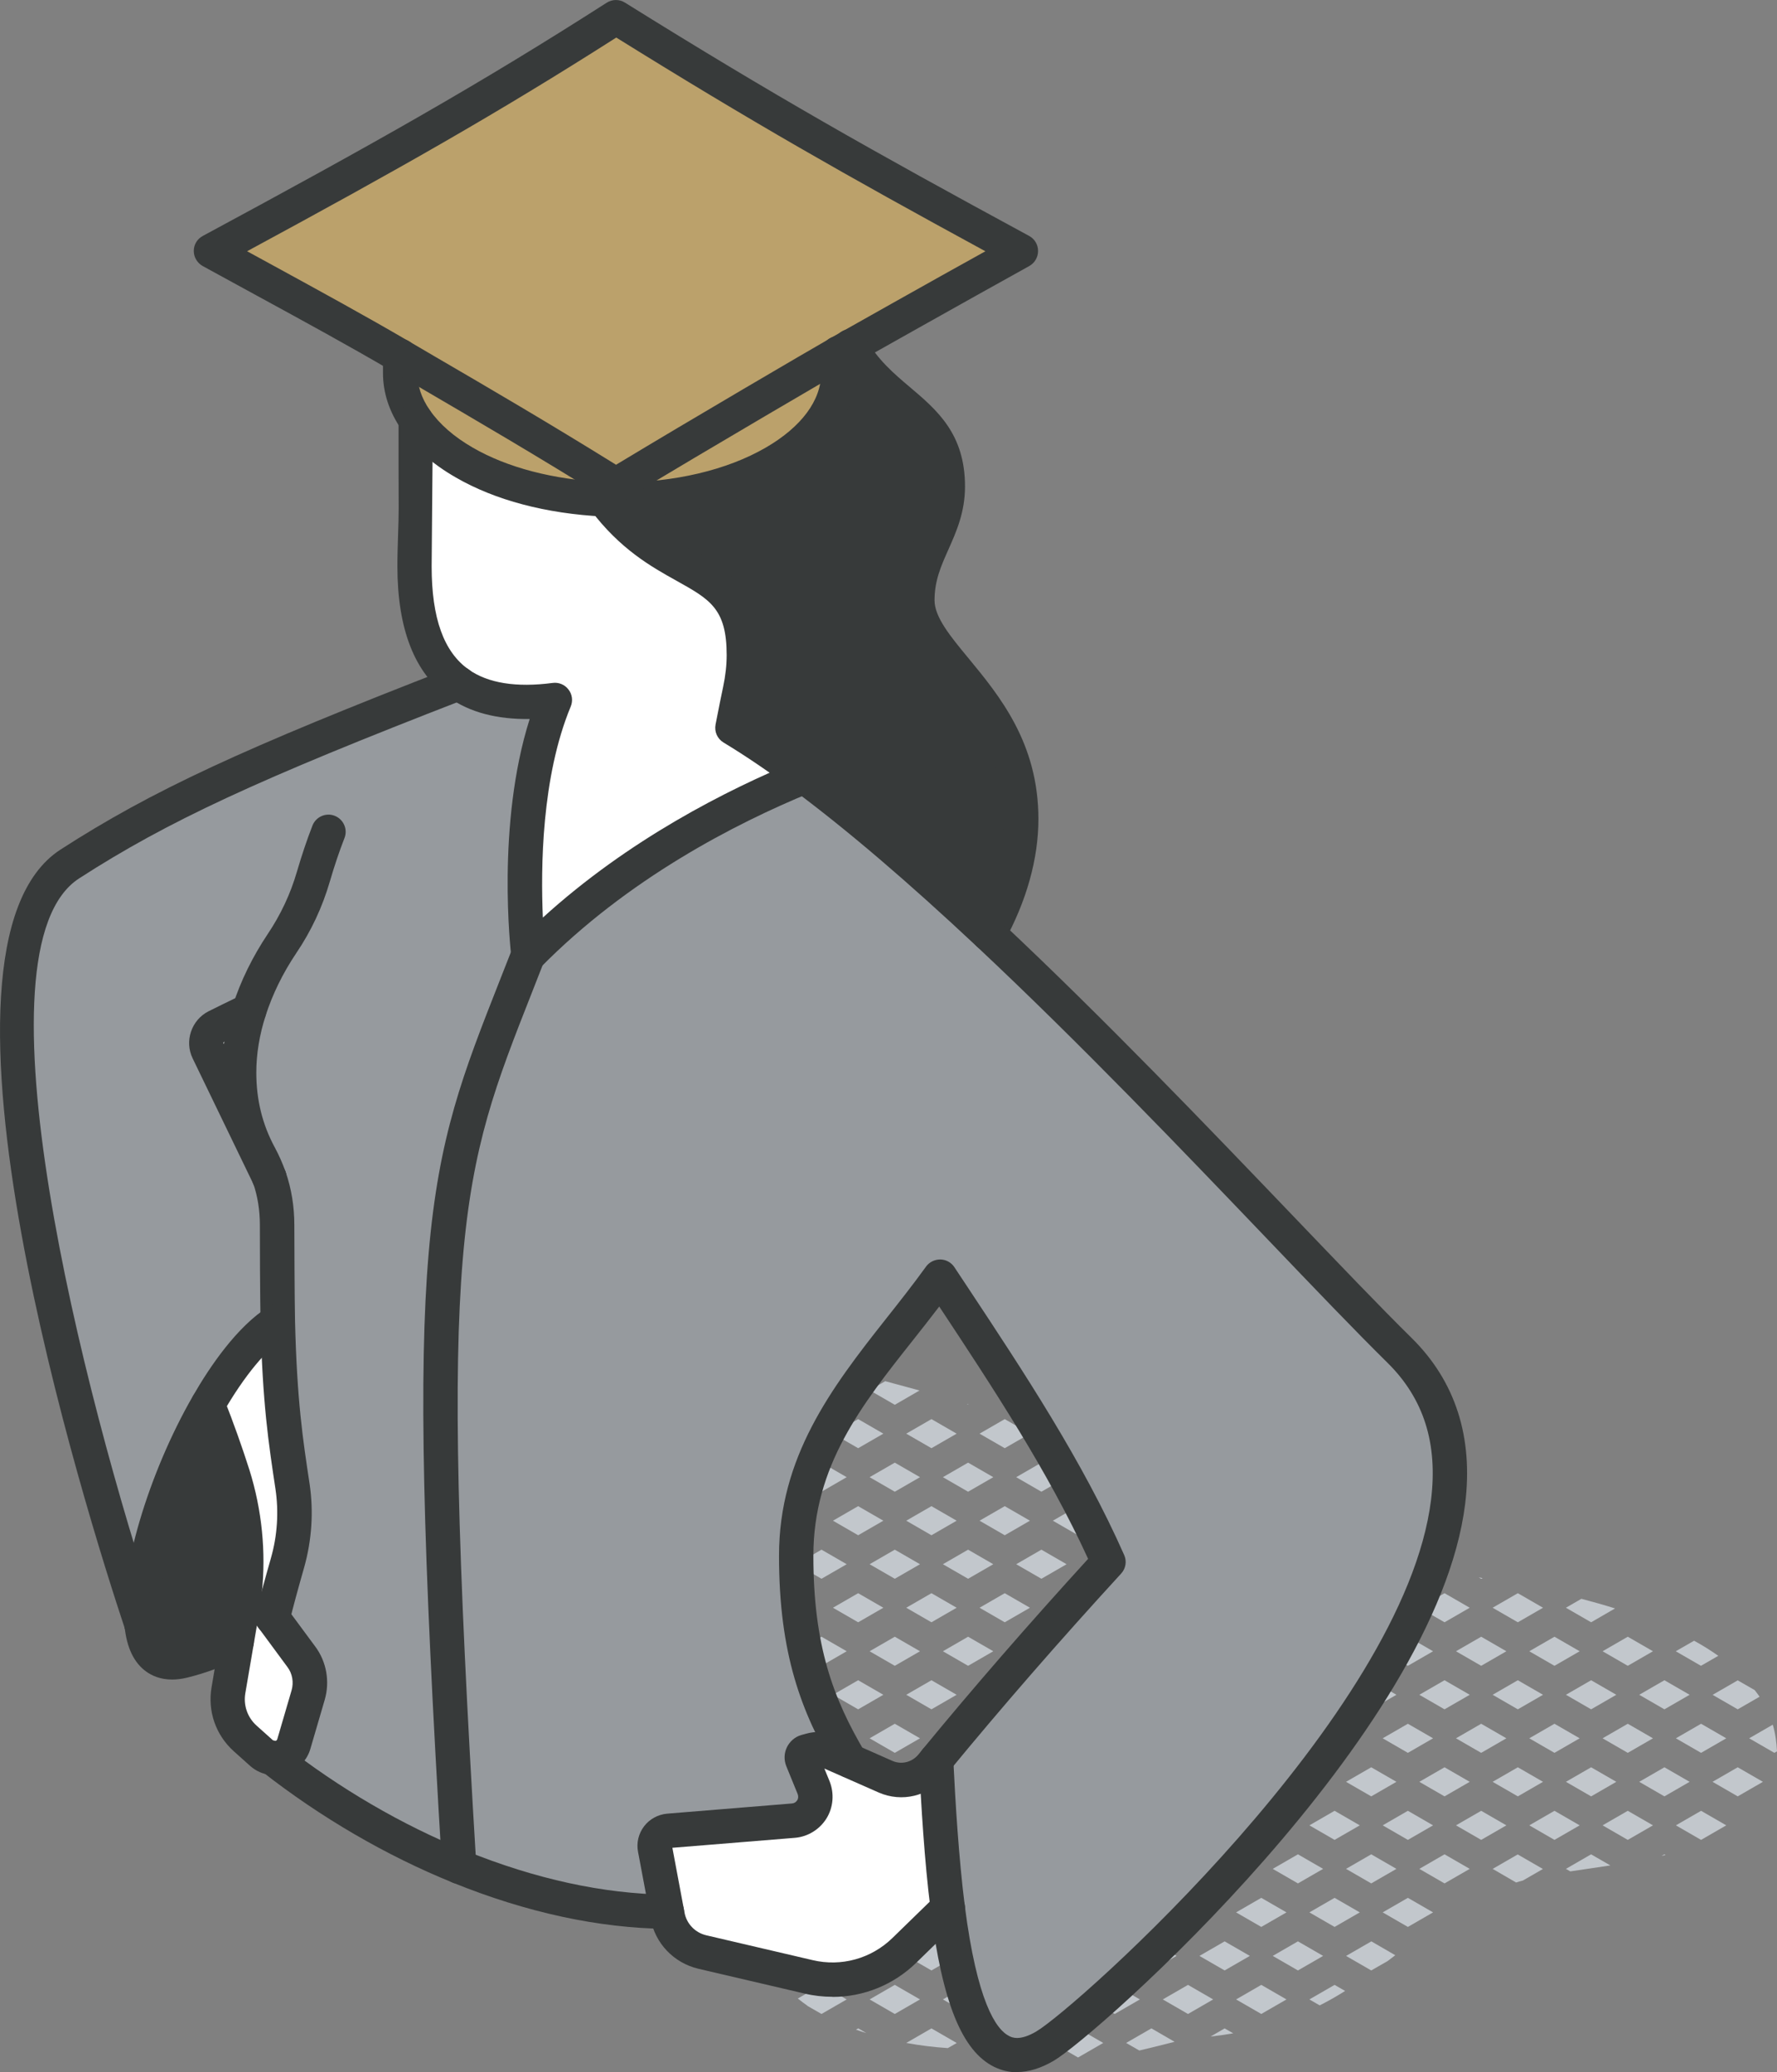 <svg xmlns="http://www.w3.org/2000/svg" id="Layer_2" viewBox="0 0 155.16 180.94"><rect x="0" y="0" width="155.16" height="180.94" fill="#808080" stroke="none"/><defs><style>.cls-1{fill:#fff;}.cls-2{fill:#969a9e;}.cls-3{fill:#bba16b;}.cls-4{fill:#c2c7cc;}.cls-5{fill:#373a3a;}</style></defs><g id="icons"><g><g><path class="cls-4" d="M155.16,152.92c-.04-.82-.15-1.6-.37-2.33l-2.06,1.19,2.2,1.27,.23-.13Z"></path><path class="cls-4" d="M150.04,144.58c-.66-.46-1.36-.91-2.12-1.32l-1.6,.92,2.2,1.27,1.51-.87Z"></path><polygon class="cls-4" points="148.53 150.51 146.33 151.78 148.53 153.05 150.73 151.78 148.53 150.51"></polygon><path class="cls-4" d="M149.53,147.98l2.2,1.27,1.91-1.1c-.13-.2-.29-.39-.43-.58l-1.48-.85-2.2,1.27Z"></path><polygon class="cls-4" points="148.53 158.11 146.33 159.38 148.53 160.65 150.73 159.38 148.53 158.11"></polygon><polygon class="cls-4" points="151.73 154.31 149.53 155.58 151.73 156.85 153.93 155.58 151.73 154.31"></polygon><path class="cls-4" d="M145.33,161.91l-.25,.14c.12-.03,.24-.05,.35-.08l-.11-.06Z"></path><polygon class="cls-4" points="142.13 142.91 139.93 144.18 142.13 145.45 144.33 144.18 142.13 142.91"></polygon><polygon class="cls-4" points="142.13 150.51 139.93 151.78 142.13 153.05 144.33 151.78 142.13 150.51"></polygon><polygon class="cls-4" points="145.33 146.71 143.13 147.98 145.33 149.25 147.53 147.98 145.33 146.71"></polygon><polygon class="cls-4" points="142.13 158.11 139.93 159.38 142.13 160.65 144.33 159.38 142.13 158.11"></polygon><polygon class="cls-4" points="145.33 154.31 143.13 155.58 145.33 156.85 147.53 155.58 145.33 154.31"></polygon><polygon class="cls-4" points="135.73 145.45 137.93 144.18 135.73 142.91 133.53 144.18 135.73 145.45"></polygon><path class="cls-4" d="M136.73,140.38l2.2,1.27,2.09-1.21c-.96-.3-1.94-.58-2.94-.84l-1.35,.78Z"></path><polygon class="cls-4" points="133.53 151.78 135.73 153.05 137.93 151.78 135.73 150.51 133.53 151.78"></polygon><polygon class="cls-4" points="138.93 149.25 141.13 147.98 138.93 146.71 136.73 147.98 138.93 149.25"></polygon><polygon class="cls-4" points="133.53 159.38 135.73 160.65 137.93 159.38 135.73 158.11 133.53 159.38"></polygon><polygon class="cls-4" points="141.13 155.58 138.93 154.31 136.73 155.58 138.93 156.85 141.13 155.58"></polygon><path class="cls-4" d="M138.93,161.91l-2.2,1.27,.38,.22c1.11-.17,2.29-.34,3.5-.52l-1.67-.96Z"></path><path class="cls-4" d="M129.45,137.79c-.11-.02-.22-.04-.33-.06l.22,.13,.12-.07Z"></path><polygon class="cls-4" points="129.33 145.45 131.53 144.18 129.33 142.91 127.13 144.18 129.33 145.45"></polygon><polygon class="cls-4" points="130.33 140.38 132.53 141.65 134.73 140.38 132.53 139.11 130.33 140.38"></polygon><polygon class="cls-4" points="127.13 151.78 129.33 153.05 131.53 151.78 129.33 150.51 127.13 151.78"></polygon><polygon class="cls-4" points="130.33 147.98 132.53 149.25 134.73 147.98 132.53 146.71 130.33 147.98"></polygon><polygon class="cls-4" points="127.13 159.38 129.33 160.65 131.53 159.38 129.33 158.11 127.13 159.38"></polygon><polygon class="cls-4" points="130.33 155.58 132.53 156.85 134.73 155.58 132.53 154.31 130.33 155.58"></polygon><path class="cls-4" d="M130.33,163.18l2.05,1.19c.19-.06,.39-.12,.59-.17l1.75-1.01-2.2-1.27-2.2,1.27Z"></path><path class="cls-4" d="M122.93,137.85l1.52-.88c-1.2-.18-2.37-.36-3.49-.52l-.23,.13,2.2,1.27Z"></path><polygon class="cls-4" points="120.73 144.18 122.93 145.45 125.13 144.18 122.93 142.91 120.73 144.18"></polygon><polygon class="cls-4" points="126.13 141.65 128.33 140.38 126.13 139.11 123.93 140.38 126.13 141.65"></polygon><polygon class="cls-4" points="120.73 151.78 122.93 153.05 125.13 151.78 122.93 150.51 120.73 151.78"></polygon><polygon class="cls-4" points="123.93 147.98 126.13 149.25 128.33 147.98 126.13 146.71 123.93 147.98"></polygon><polygon class="cls-4" points="120.73 159.38 122.93 160.65 125.13 159.38 122.93 158.11 120.73 159.38"></polygon><polygon class="cls-4" points="126.13 156.85 128.33 155.58 126.13 154.31 123.93 155.58 126.13 156.85"></polygon><polygon class="cls-4" points="120.73 166.98 122.93 168.25 125.13 166.98 122.93 165.71 120.73 166.98"></polygon><polygon class="cls-4" points="126.13 161.91 123.93 163.18 126.13 164.45 128.33 163.18 126.13 161.91"></polygon><path class="cls-4" d="M117.62,135.94c-.59-.09-1.15-.19-1.7-.28l-1.6,.92,2.2,1.27,2.2-1.27-1.11-.64Z"></path><polygon class="cls-4" points="114.33 144.18 116.53 145.45 118.73 144.18 116.53 142.91 114.33 144.18"></polygon><polygon class="cls-4" points="117.53 140.38 119.73 141.65 121.93 140.38 119.73 139.11 117.53 140.38"></polygon><polygon class="cls-4" points="114.33 151.78 116.53 153.05 118.73 151.78 116.53 150.51 114.33 151.78"></polygon><polygon class="cls-4" points="117.53 147.98 119.73 149.25 121.93 147.98 119.73 146.71 117.53 147.98"></polygon><polygon class="cls-4" points="114.33 159.38 116.53 160.65 118.73 159.38 116.53 158.11 114.33 159.38"></polygon><polygon class="cls-4" points="117.53 155.58 119.73 156.85 121.93 155.58 119.73 154.31 117.53 155.58"></polygon><polygon class="cls-4" points="114.33 166.98 116.53 168.25 118.73 166.98 116.53 165.71 114.33 166.98"></polygon><polygon class="cls-4" points="117.53 163.18 119.73 164.45 121.93 163.18 119.73 161.91 117.53 163.18"></polygon><path class="cls-4" d="M114.33,174.58l.9,.52c.78-.39,1.52-.82,2.22-1.26l-.92-.53-2.2,1.27Z"></path><path class="cls-4" d="M117.53,170.78l2.2,1.27,1.43-.82c.22-.17,.44-.34,.67-.51l-2.09-1.21-2.2,1.27Z"></path><polygon class="cls-4" points="111.13 140.38 113.33 141.65 115.53 140.38 113.33 139.11 111.13 140.38"></polygon><polygon class="cls-4" points="107.93 136.58 110.13 137.85 112.33 136.58 110.13 135.31 107.93 136.58"></polygon><polygon class="cls-4" points="107.93 144.18 110.13 145.45 112.33 144.18 110.13 142.91 107.93 144.18"></polygon><polygon class="cls-4" points="111.13 155.58 113.33 156.85 115.53 155.58 113.33 154.31 111.13 155.58"></polygon><polygon class="cls-4" points="107.93 151.78 110.13 153.05 112.33 151.78 110.13 150.51 107.93 151.78"></polygon><polygon class="cls-4" points="111.13 147.98 113.33 149.25 115.53 147.98 113.33 146.71 111.13 147.98"></polygon><polygon class="cls-4" points="107.93 159.38 110.13 160.65 112.33 159.38 110.13 158.11 107.93 159.38"></polygon><polygon class="cls-4" points="111.13 170.78 113.33 172.05 115.53 170.78 113.33 169.51 111.13 170.78"></polygon><polygon class="cls-4" points="107.93 166.98 110.13 168.25 112.33 166.98 110.13 165.71 107.93 166.98"></polygon><polygon class="cls-4" points="111.13 163.18 113.33 164.45 115.53 163.18 113.33 161.91 111.13 163.18"></polygon><polygon class="cls-4" points="110.13 175.85 112.33 174.58 110.13 173.31 107.93 174.58 110.13 175.85"></polygon><polygon class="cls-4" points="104.73 140.38 106.93 141.65 109.13 140.38 106.93 139.11 104.73 140.38"></polygon><polygon class="cls-4" points="101.53 136.58 103.73 137.85 105.93 136.58 103.73 135.31 101.53 136.58"></polygon><path class="cls-4" d="M104.73,132.78l2.2,1.27,1.16-.67c-.95-.39-1.77-.76-2.49-1.1l-.87,.5Z"></path><polygon class="cls-4" points="101.53 144.18 103.73 145.45 105.93 144.18 103.73 142.91 101.53 144.18"></polygon><polygon class="cls-4" points="104.73 155.58 106.93 156.85 109.13 155.58 106.93 154.31 104.73 155.58"></polygon><polygon class="cls-4" points="101.53 151.78 103.73 153.05 105.93 151.78 103.73 150.51 101.53 151.78"></polygon><polygon class="cls-4" points="104.73 147.98 106.93 149.25 109.13 147.98 106.93 146.71 104.73 147.98"></polygon><polygon class="cls-4" points="101.53 159.38 103.73 160.65 105.93 159.38 103.73 158.11 101.53 159.38"></polygon><polygon class="cls-4" points="103.73 165.71 101.53 166.98 103.73 168.25 105.93 166.98 103.73 165.71"></polygon><polygon class="cls-4" points="104.73 163.18 106.93 164.45 109.13 163.18 106.93 161.91 104.73 163.18"></polygon><polygon class="cls-4" points="105.93 174.58 103.73 173.31 101.53 174.58 103.73 175.85 105.93 174.58"></polygon><polygon class="cls-4" points="109.13 170.78 106.93 169.51 104.73 170.78 106.93 172.05 109.13 170.78"></polygon><path class="cls-4" d="M106.93,177.11l-1.23,.71c.69-.08,1.35-.17,1.98-.28l-.75-.43Z"></path><polygon class="cls-4" points="95.13 128.98 97.33 130.25 99.53 128.98 97.33 127.71 95.13 128.98"></polygon><polygon class="cls-4" points="97.33 135.31 95.13 136.58 97.33 137.85 99.53 136.58 97.33 135.31"></polygon><polygon class="cls-4" points="100.53 131.51 98.33 132.78 100.53 134.05 102.73 132.78 100.53 131.51"></polygon><polygon class="cls-4" points="95.13 144.18 97.33 145.45 99.53 144.18 97.33 142.91 95.13 144.18"></polygon><polygon class="cls-4" points="98.33 140.38 100.53 141.65 102.73 140.38 100.53 139.11 98.33 140.38"></polygon><polygon class="cls-4" points="95.13 151.78 97.33 153.05 99.53 151.78 97.33 150.51 95.13 151.78"></polygon><polygon class="cls-4" points="98.33 147.98 100.53 149.25 102.73 147.98 100.53 146.71 98.33 147.98"></polygon><polygon class="cls-4" points="95.13 159.38 97.33 160.65 99.53 159.38 97.33 158.11 95.13 159.38"></polygon><polygon class="cls-4" points="98.33 155.58 100.53 156.85 102.73 155.58 100.53 154.31 98.33 155.58"></polygon><polygon class="cls-4" points="99.53 166.98 97.33 165.71 95.13 166.98 97.33 168.25 99.53 166.98"></polygon><polygon class="cls-4" points="98.33 163.18 100.53 164.45 102.73 163.18 100.53 161.91 98.33 163.18"></polygon><polygon class="cls-4" points="99.53 174.58 97.33 173.31 95.13 174.58 97.33 175.85 99.53 174.58"></polygon><polygon class="cls-4" points="102.73 170.78 100.53 169.51 98.33 170.78 100.53 172.05 102.73 170.78"></polygon><path class="cls-4" d="M100.53,177.11l-2.2,1.27,1.15,.66c1.03-.24,2.06-.5,3.08-.76l-2.02-1.17Z"></path><polygon class="cls-4" points="90.93 127.71 88.73 128.98 90.93 130.25 93.13 128.98 90.93 127.71"></polygon><path class="cls-4" d="M91.93,125.18l2.2,1.27,.6-.34c-.76-.32-1.63-.67-2.62-1.03l-.18,.1Z"></path><polygon class="cls-4" points="91.93 140.38 94.13 141.65 96.33 140.38 94.13 139.11 91.93 140.38"></polygon><polygon class="cls-4" points="88.73 136.58 90.93 137.85 93.13 136.58 90.93 135.31 88.73 136.58"></polygon><polygon class="cls-4" points="91.93 132.78 94.13 134.05 96.33 132.78 94.13 131.51 91.93 132.78"></polygon><polygon class="cls-4" points="88.73 144.18 90.93 145.45 93.13 144.18 90.93 142.91 88.73 144.18"></polygon><polygon class="cls-4" points="91.93 155.58 94.13 156.85 96.33 155.58 94.13 154.31 91.93 155.58"></polygon><polygon class="cls-4" points="88.73 151.78 90.93 153.05 93.13 151.78 90.93 150.51 88.73 151.78"></polygon><polygon class="cls-4" points="91.93 147.98 94.13 149.25 96.33 147.98 94.13 146.71 91.93 147.98"></polygon><polygon class="cls-4" points="93.13 159.38 90.93 158.11 88.73 159.38 90.93 160.65 93.13 159.38"></polygon><polygon class="cls-4" points="93.13 166.98 90.93 165.71 88.73 166.98 90.93 168.25 93.13 166.98"></polygon><polygon class="cls-4" points="96.33 163.18 94.13 161.91 91.93 163.18 94.13 164.45 96.33 163.18"></polygon><polygon class="cls-4" points="93.13 174.58 90.93 173.31 88.73 174.58 90.93 175.85 93.13 174.58"></polygon><polygon class="cls-4" points="94.13 172.05 96.33 170.78 94.13 169.51 91.93 170.78 94.13 172.05"></polygon><polygon class="cls-4" points="94.13 177.11 91.93 178.38 94.13 179.65 96.33 178.38 94.13 177.11"></polygon><polygon class="cls-4" points="84.57 122.63 84.41 122.58 84.53 122.65 84.57 122.63"></polygon><polygon class="cls-4" points="82.33 128.98 84.53 130.25 86.73 128.98 84.53 127.71 82.33 128.98"></polygon><polygon class="cls-4" points="87.73 126.45 89.93 125.18 87.73 123.91 85.53 125.18 87.73 126.45"></polygon><polygon class="cls-4" points="82.33 136.58 84.53 137.85 86.73 136.58 84.53 135.31 82.33 136.58"></polygon><polygon class="cls-4" points="87.73 131.51 85.53 132.78 87.73 134.05 89.93 132.78 87.73 131.51"></polygon><polygon class="cls-4" points="82.33 144.18 84.53 145.45 86.73 144.18 84.53 142.91 82.33 144.18"></polygon><polygon class="cls-4" points="85.53 140.38 87.73 141.65 89.93 140.38 87.73 139.11 85.53 140.38"></polygon><polygon class="cls-4" points="86.73 151.78 84.53 150.51 82.33 151.78 84.53 153.05 86.73 151.78"></polygon><polygon class="cls-4" points="85.53 147.98 87.73 149.25 89.93 147.98 87.73 146.71 85.53 147.98"></polygon><polygon class="cls-4" points="86.73 159.38 84.53 158.11 82.33 159.38 84.53 160.65 86.73 159.38"></polygon><polygon class="cls-4" points="89.93 155.58 87.73 154.31 85.53 155.58 87.73 156.85 89.93 155.58"></polygon><polygon class="cls-4" points="86.73 166.98 84.53 165.71 82.33 166.98 84.53 168.25 86.73 166.98"></polygon><polygon class="cls-4" points="89.93 163.18 87.73 161.91 85.53 163.18 87.73 164.45 89.93 163.18"></polygon><polygon class="cls-4" points="86.73 174.58 84.53 173.31 82.33 174.58 84.53 175.85 86.73 174.58"></polygon><polygon class="cls-4" points="89.93 170.78 87.73 169.51 85.53 170.78 87.73 172.05 89.93 170.78"></polygon><polygon class="cls-4" points="89.93 178.38 87.73 177.11 85.53 178.38 87.73 179.65 89.93 178.38"></polygon><path class="cls-4" d="M77.29,120.6l-1.36,.79,2.2,1.27,2.16-1.25c-.95-.26-1.95-.53-2.99-.81Z"></path><polygon class="cls-4" points="75.93 128.98 78.13 130.25 80.33 128.98 78.13 127.71 75.93 128.98"></polygon><polygon class="cls-4" points="79.13 125.18 81.33 126.45 83.53 125.18 81.33 123.91 79.13 125.18"></polygon><polygon class="cls-4" points="74.93 123.91 72.73 125.18 74.93 126.45 77.13 125.18 74.93 123.91"></polygon><polygon class="cls-4" points="79.13 140.38 81.33 141.65 83.53 140.38 81.33 139.11 79.13 140.38"></polygon><polygon class="cls-4" points="75.93 136.58 78.13 137.85 80.33 136.58 78.13 135.31 75.93 136.58"></polygon><polygon class="cls-4" points="79.13 132.78 81.33 134.05 83.53 132.78 81.33 131.51 79.13 132.78"></polygon><polygon class="cls-4" points="74.93 131.51 72.73 132.78 74.93 134.05 77.13 132.78 74.93 131.51"></polygon><polygon class="cls-4" points="80.33 144.18 78.13 142.91 75.93 144.18 78.13 145.45 80.33 144.18"></polygon><polygon class="cls-4" points="80.33 151.78 78.13 150.51 75.93 151.78 78.13 153.05 80.33 151.78"></polygon><polygon class="cls-4" points="83.53 147.98 81.33 146.71 79.13 147.98 81.33 149.25 83.53 147.98"></polygon><polygon class="cls-4" points="80.33 159.38 78.13 158.11 75.93 159.38 78.13 160.65 80.33 159.38"></polygon><polygon class="cls-4" points="81.33 156.85 83.53 155.58 81.33 154.31 79.13 155.58 81.33 156.85"></polygon><polygon class="cls-4" points="80.33 166.98 78.13 165.71 75.93 166.98 78.13 168.25 80.33 166.98"></polygon><polygon class="cls-4" points="83.53 163.18 81.33 161.91 79.13 163.18 81.33 164.45 83.53 163.18"></polygon><polygon class="cls-4" points="80.33 174.58 78.13 173.31 75.93 174.58 78.13 175.85 80.33 174.58"></polygon><polygon class="cls-4" points="81.33 172.05 83.53 170.78 81.33 169.51 79.13 170.78 81.33 172.05"></polygon><path class="cls-4" d="M83.53,178.38l-2.2-1.27-2.2,1.27c1.2,.22,2.41,.37,3.63,.45l.77-.44Z"></path><path class="cls-4" d="M74.93,177.11l-.19,.11c.3,.11,.61,.21,.91,.3l-.72-.42Z"></path><path class="cls-4" d="M70.34,121.85l1.39,.8,2.2-1.27-1.77-1.02c-.71,.34-1.31,.85-1.81,1.49Z"></path><polygon class="cls-4" points="69.53 128.98 71.73 130.25 73.93 128.98 71.73 127.71 69.53 128.98"></polygon><polygon class="cls-4" points="69.53 136.58 71.73 137.85 73.93 136.58 71.73 135.31 69.53 136.58"></polygon><polygon class="cls-4" points="71.73 145.45 73.93 144.18 71.73 142.91 69.53 144.18 71.73 145.45"></polygon><polygon class="cls-4" points="74.93 141.65 77.13 140.38 74.93 139.11 72.73 140.38 74.93 141.65"></polygon><polygon class="cls-4" points="73.93 151.78 71.73 150.51 69.53 151.78 71.73 153.05 73.93 151.78"></polygon><polygon class="cls-4" points="77.13 147.98 74.93 146.71 72.73 147.98 74.93 149.25 77.13 147.98"></polygon><polygon class="cls-4" points="73.93 159.38 71.73 158.11 69.53 159.38 71.73 160.65 73.93 159.38"></polygon><polygon class="cls-4" points="74.93 156.85 77.13 155.58 74.93 154.31 72.73 155.58 74.93 156.85"></polygon><polygon class="cls-4" points="73.93 166.98 71.73 165.71 69.53 166.98 71.73 168.25 73.93 166.98"></polygon><polygon class="cls-4" points="77.13 163.18 74.93 161.91 72.73 163.18 74.93 164.45 77.13 163.18"></polygon><path class="cls-4" d="M70.51,175.15l1.22,.7,2.2-1.27-2.2-1.27-2.07,1.19c.27,.22,.56,.43,.85,.64Z"></path><polygon class="cls-4" points="77.13 170.78 74.93 169.51 72.73 170.78 74.93 172.05 77.13 170.78"></polygon><path class="cls-4" d="M68.43,126.4l.1,.06,2.2-1.27-1.66-.96c-.26,.69-.47,1.42-.64,2.17Z"></path><path class="cls-4" d="M66.78,140.12c-.03,.16-.05,.32-.08,.48l1.83,1.06,2.2-1.27-2.2-1.27-1.75,1.01Z"></path><path class="cls-4" d="M67.49,136.6l.04-.02-.03-.02v.04Z"></path><path class="cls-4" d="M67.66,132.53c.05,.38,.12,.75,.18,1.12l.7,.4,2.2-1.27-2.2-1.27-.84,.48c-.01,.18-.03,.36-.04,.53Z"></path><path class="cls-4" d="M65.94,145.1l1.59-.92-1.32-.76c-.09,.56-.19,1.12-.28,1.68Z"></path><path class="cls-4" d="M67.53,151.78l-2.2-1.27-.14,.08c-.09,.74-.17,1.49-.25,2.24l.39,.22,2.2-1.27Z"></path><polygon class="cls-4" points="70.73 147.98 68.53 146.71 66.33 147.98 68.53 149.25 70.73 147.98"></polygon><polygon class="cls-4" points="67.53 159.38 65.33 158.11 63.13 159.38 65.33 160.65 67.53 159.38"></polygon><polygon class="cls-4" points="70.73 155.58 68.53 154.31 66.33 155.58 68.53 156.85 70.73 155.58"></polygon><polygon class="cls-4" points="67.53 166.98 65.33 165.71 63.13 166.98 65.33 168.25 67.53 166.98"></polygon><polygon class="cls-4" points="70.73 163.18 68.53 161.91 66.33 163.18 68.53 164.45 70.73 163.18"></polygon><polygon class="cls-4" points="70.73 170.78 68.53 169.51 66.33 170.78 68.53 172.05 70.73 170.78"></polygon><polygon class="cls-4" points="58.93 160.65 61.13 159.38 58.93 158.11 56.73 159.38 58.93 160.65"></polygon><polygon class="cls-4" points="63.3 170.19 62.13 169.51 61.75 169.73 63.3 170.19"></polygon><polygon class="cls-4" points="61.13 166.98 58.93 165.71 56.73 166.98 58.93 168.25 61.13 166.98"></polygon><polygon class="cls-4" points="64.33 163.18 62.13 161.91 59.93 163.18 62.13 164.45 64.33 163.18"></polygon><polygon class="cls-4" points="54.73 159.38 52.53 158.11 50.33 159.38 52.53 160.65 54.73 159.38"></polygon><path class="cls-4" d="M56.16,156.6c-.28,0-.56,0-.85,.01l.41,.24,.43-.25Z"></path><path class="cls-4" d="M54.73,166.98l-2.2-1.27-.75,.43c.82,.39,1.66,.76,2.5,1.1l.45-.26Z"></path><polygon class="cls-4" points="55.73 164.45 57.93 163.18 55.73 161.91 53.53 163.18 55.73 164.45"></polygon><path class="cls-4" d="M48.33,159.38l-2.2-1.27-1.81,1.05c-.07,.11-.13,.22-.18,.34l1.99,1.15,2.2-1.27Z"></path><polygon class="cls-4" points="51.53 163.18 49.33 161.91 47.13 163.18 49.33 164.45 51.53 163.18"></polygon></g><g><g><path class="cls-2" d="M122.2,117.92c18.44,18.18-26.87,58.35-30.97,60.75-5.12,3.01-7.36-3.15-8.49-12.09-.51-3.93-.79-8.42-1.01-12.89h0c5.16-6.29,10.45-12.28,15.05-17.3-3.86-8.73-9.44-16.95-14.7-24.92-5.64,7.83-12.56,13.85-12.56,24.37,0,8.67,2.09,13.48,4.7,17.91l-1.88-.82c-.49-.22-1.03-.25-1.55-.11l-.41,.12c-.14,.04-.26,.15-.32,.27-.07,.14-.07,.28-.02,.42l1,2.46c.24,.61,.19,1.32-.16,1.88-.35,.57-.95,.94-1.61,.99l-10.89,.89c-.37,.03-.72,.22-.95,.52-.22,.29-.32,.67-.24,1.04l1.03,5.51c-6.01-.07-12.21-1.53-18.13-3.93-3.54-58.63-1.26-60.91,6.03-79.6,7.64-7.77,16.98-12.69,24.07-15.6,5.13,3.81,10.63,8.61,16.14,13.77,14.04,13.15,28.09,28.69,35.87,36.36Z"></path><path class="cls-5" d="M89.16,71.54c0,3.48-1.12,6.93-2.83,10.02-5.51-5.17-11.01-9.97-16.14-13.77-2.15-1.6-4.25-3.03-6.24-4.24,.99-5.15,.99-4.24,.99-6.34,0-8.5-6.48-5.96-12.2-13.61,.34,.02,.69,.03,1.04,.03,5,.02,10.01-1.03,13.83-3.24,3.73-2.16,5.6-4.98,5.6-7.82v-1.74c.35-.19,.69-.39,1.03-.59,2.92,5.33,8.5,5.77,8.5,12.24,0,3.92-2.66,5.86-2.66,9.95,0,4.9,9.07,8.8,9.07,19.1Z"></path><path class="cls-1" d="M82.74,166.58l-3.81,3.71c-2.2,2.14-5.35,3.02-8.33,2.31l-9.29-2.17c-1.55-.37-2.74-1.6-3.03-3.16l-1.1-5.85c-.07-.37,.02-.75,.24-1.04,.23-.3,.58-.49,.95-.52l10.89-.89c.66-.05,1.26-.42,1.61-.99,.35-.56,.4-1.27,.16-1.88l-1-2.46c-.05-.14-.04-.29,.02-.42,.06-.13,.18-.23,.32-.27l.41-.12c.52-.15,1.07-.12,1.55,.11l5,2.2c1.39,.61,3,.21,3.99-.96,.13-.16,.26-.33,.4-.49,.22,4.47,.51,8.95,1.01,12.89Z"></path><path class="cls-3" d="M89.15,21.92c-5.61,3.1-15.59,8.73-15.94,8.92h0s-.07,.05-.12,.07c-6.01,3.44-11.88,6.91-19.32,11.42-7.09-4.42-12.89-7.77-18.68-11.15-.05-.03-10.48-5.86-16.67-9.27C32.49,14.34,42.01,9.04,53.78,1.5c12.73,7.93,21.16,12.71,35.36,20.42Z"></path><path class="cls-3" d="M73.21,30.85v1.73c0,2.84-1.87,5.65-5.6,7.82-3.82,2.2-8.83,3.28-13.83,3.24v-1.3c7.44-4.51,19.39-11.46,19.43-11.49Z"></path><path class="cls-1" d="M64.94,57.21c0,2.1,0,1.19-.99,6.34,1.99,1.21,4.09,2.64,6.24,4.24-7.09,2.91-16.43,7.83-24.07,15.6,0,0-1.55-12.97,2.31-22.29-3.72,.49-6.47-.06-8.4-1.43-2.75-1.94-3.86-5.55-3.86-10.22,0-1.81,.12-3.59,.12-5.12,0-1.93-.02-7.03-.01-7.67,.94,1.36,2.35,2.64,4.26,3.73,3.4,1.96,7.74,3.04,12.19,3.21,5.73,7.65,12.2,5.1,12.2,13.61Z"></path><path class="cls-3" d="M53.78,42.34v1.3c-.35,0-.7-.01-1.04-.03-4.45-.22-8.8-1.24-12.19-3.21-1.91-1.1-3.32-2.37-4.26-3.73-.91-1.31-1.35-2.69-1.35-4.08v-1.49c.05,.03,.11,.06,.16,.1,5.79,3.38,11.6,6.73,18.68,11.15Z"></path><path class="cls-2" d="M24.25,115.36c-2.1,1.32-4.23,4.02-6.11,7.29-3.62,6.29-6.25,14.67-5.77,19.23-3.79-11.37-18.23-58.74-6.26-66.45,8.17-5.27,16.41-8.99,33.93-15.77,1.93,1.37,4.67,1.92,8.4,1.43-3.86,9.31-2.31,22.29-2.31,22.29-7.29,18.69-9.58,20.97-6.03,79.6-5.85-2.36-11.42-5.67-16.27-9.48h0c.21,.02,.43,0,.64-.05,.58-.17,1.03-.61,1.19-1.19l1.24-4.24c.34-1.15,.12-2.39-.6-3.35l-2.5-3.39c.36-1.46,.79-3.04,1.31-4.84,.61-2.16,.77-4.44,.43-6.67-.62-4.1-1.11-7.45-1.29-14.41Zm-.75-12.58c-.22-.63-.5-1.25-.82-1.86-1.14-2.11-1.8-4.48-1.8-7.27,0-1.82,.32-3.66,.89-5.42-1.16,.56-2.14,1.04-2.87,1.4-.77,.39-1.1,1.34-.72,2.12l5.33,11.02Z"></path><path class="cls-1" d="M23.8,141.28l2.5,3.39c.72,.96,.94,2.2,.6,3.35l-1.24,4.24c-.16,.58-.61,1.02-1.19,1.19-.21,.06-.43,.07-.64,.04-.36-.02-.71-.17-.99-.42l-1.43-1.29c-1.17-1.05-1.72-2.64-1.46-4.19l1.2-7.05c.68-3.91,.39-7.95-.8-11.74-.66-2.1-1.4-4.14-2.19-6.16,1.88-3.27,4.01-5.97,6.11-7.29,.18,6.96,.66,10.3,1.29,14.41,.34,2.23,.18,4.5-.43,6.67-.52,1.8-.95,3.39-1.31,4.84Z"></path><path class="cls-1" d="M23.5,102.78l-5.33-11.02c-.38-.78-.06-1.73,.72-2.12,.72-.37,1.71-.84,2.87-1.4-.57,1.76-.89,3.6-.89,5.42,0,2.78,.66,5.16,1.8,7.27,.33,.6,.6,1.22,.82,1.86Z"></path><path class="cls-5" d="M20.34,128.81c1.19,3.79,1.48,7.83,.8,11.74l-.47,2.77c-1.62,.75-3.23,1.35-4.71,1.71-2.24,.54-3.33-.79-3.58-3.14h0c-.49-4.57,2.15-12.95,5.77-19.24,.79,2.01,1.53,4.06,2.19,6.16Z"></path></g><g><path class="cls-5" d="M53.93,45.13c-.43,0-.85-.01-1.26-.03-5-.25-9.45-1.43-12.87-3.41-2.04-1.17-3.64-2.58-4.74-4.18-1.07-1.55-1.62-3.21-1.62-4.94v-1.49c0-.83,.67-1.5,1.5-1.5s1.5,.67,1.5,1.5v1.49c0,1.1,.36,2.19,1.08,3.23,.85,1.23,2.12,2.34,3.77,3.29,3.01,1.74,7,2.78,11.52,3.01,.36,.02,.74,.03,1.11,.03,4.95,0,9.54-1.08,12.93-3.04,3.13-1.81,4.85-4.13,4.85-6.52v-1.73c0-.83,.67-1.5,1.5-1.5s1.5,.67,1.5,1.5v1.73c0,3.51-2.25,6.74-6.35,9.11-3.85,2.22-8.97,3.45-14.43,3.44Z"></path><path class="cls-5" d="M53.78,43.84c-.28,0-.55-.08-.79-.23-6.22-3.88-11.49-6.95-16.57-9.92l-2.19-1.28,.72-1.32-.76,1.29c-3.74-2.19-7.46-4.22-11.77-6.57-1.52-.83-3.08-1.68-4.72-2.58-.48-.27-.78-.77-.78-1.32,0-.55,.3-1.05,.79-1.31C32.58,12.58,41.65,7.49,52.97,.24c.49-.31,1.11-.32,1.6-.01,13.03,8.12,21.42,12.85,35.29,20.37,.48,.26,.78,.76,.78,1.31,0,.55-.29,1.05-.77,1.32-4.99,2.76-15.59,8.73-15.8,8.85-.06,.05-.13,.09-.2,.12-.35,.2-12.03,7-19.31,11.42-.24,.15-.51,.22-.78,.22ZM21.56,21.93l2.29,1.25c4.15,2.27,8.07,4.41,11.85,6.62l2.22,1.3c4.89,2.85,9.94,5.8,15.87,9.48,6.47-3.91,16.83-9.97,18.53-10.94,.06-.04,.11-.08,.18-.11,.23-.13,.46-.26,.69-.39,0,0,8.61-4.86,12.85-7.2-12.25-6.67-20.35-11.27-32.23-18.66-10.41,6.64-19.04,11.52-32.24,18.66Z"></path><path class="cls-5" d="M74.22,155.25c-.51,0-1.01-.26-1.29-.74-2.95-4.99-4.91-10.08-4.91-18.67s4.53-14.61,9.32-20.66c1.17-1.48,2.38-3.01,3.52-4.59,.29-.4,.76-.62,1.25-.62,.49,.01,.95,.26,1.22,.67l1.12,1.69c4.95,7.48,10.07,15.22,13.71,23.45,.24,.54,.14,1.18-.27,1.62-5.43,5.92-10.47,11.72-15,17.23-.53,.64-1.47,.73-2.11,.21-.64-.53-.73-1.47-.21-2.11,4.37-5.32,9.23-10.91,14.44-16.62-3.5-7.64-8.32-14.95-13-22.03-.77,1.01-1.55,2-2.31,2.96-4.46,5.63-8.68,10.96-8.68,18.8s1.72,12.45,4.5,17.15c.42,.71,.18,1.63-.53,2.05-.24,.14-.5,.21-.76,.21Z"></path><path class="cls-5" d="M72.68,174.35c-.81,0-1.62-.09-2.42-.28l-9.29-2.17c-2.14-.51-3.77-2.22-4.16-4.36l-1.1-5.85c-.15-.77,.04-1.59,.53-2.23,.48-.63,1.22-1.03,2.01-1.1l10.9-.89c.19-.01,.36-.12,.46-.28,.1-.15,.11-.36,.04-.54l-1-2.45c-.21-.55-.19-1.12,.06-1.64,.25-.51,.7-.9,1.23-1.06l.44-.12c.86-.25,1.78-.18,2.58,.18l4.98,2.2c.77,.33,1.67,.12,2.24-.55,0,0,.33-.4,.41-.5,.54-.63,1.49-.69,2.12-.15,.63,.54,.69,1.49,.15,2.12-.07,.08-.13,.16-.19,.23l-.19,.24c-1.43,1.69-3.73,2.24-5.74,1.37l-4.76-2.1,.46,1.12c.42,1.07,.32,2.27-.27,3.23-.6,.97-1.64,1.61-2.77,1.7l-10.69,.87,1.06,5.66c.18,.97,.92,1.75,1.9,1.98l9.29,2.17c2.5,.59,5.1-.13,6.95-1.92l3.81-3.71c.59-.58,1.54-.57,2.12,.03,.58,.59,.57,1.54-.03,2.12l-3.81,3.71c-1.99,1.94-4.61,2.98-7.3,2.98Z"></path><path class="cls-5" d="M58.22,168.42h-.02c-5.95-.07-12.23-1.43-18.67-4.04-5.8-2.35-11.55-5.7-16.64-9.69-.65-.51-.77-1.45-.25-2.11,.51-.65,1.45-.77,2.11-.25,4.87,3.82,10.37,7.03,15.91,9.27,6.1,2.47,12.01,3.76,17.59,3.83,.83,.01,1.49,.69,1.48,1.52-.01,.82-.68,1.48-1.5,1.48Z"></path><path class="cls-5" d="M23.5,104.28c-.62,0-1.2-.39-1.42-1-.19-.56-.44-1.11-.73-1.64-1.34-2.46-1.98-5.08-1.98-7.98,0-1.92,.32-3.9,.96-5.88,.69-2.14,1.72-4.24,3.05-6.23,1.12-1.67,1.98-3.49,2.54-5.42,.43-1.46,.87-2.78,1.36-4.04,.3-.77,1.17-1.16,1.94-.86,.77,.3,1.16,1.17,.86,1.94-.46,1.18-.88,2.43-1.28,3.8-.65,2.23-1.63,4.33-2.93,6.25-1.18,1.76-2.08,3.6-2.68,5.47-.54,1.68-.81,3.35-.81,4.96,0,2.39,.53,4.54,1.62,6.55,.36,.67,.67,1.37,.92,2.08,.27,.78-.14,1.64-.92,1.91-.16,.06-.33,.08-.5,.08Z"></path><path class="cls-5" d="M23.8,142.78c-.12,0-.24-.01-.36-.04-.8-.2-1.3-1.01-1.1-1.82,.34-1.37,.76-2.93,1.32-4.89,.56-1.96,.69-4.05,.39-6.03-.6-3.99-1.13-7.43-1.3-14.59-.04-1.8-.07-7.67-.06-8.45,0-1.27-.19-2.49-.58-3.63-.27-.78,.15-1.64,.93-1.91,.79-.26,1.64,.15,1.91,.93,.5,1.46,.75,3.01,.75,4.62,0,.77,.02,6.59,.06,8.36,.17,6.98,.68,10.33,1.27,14.22,.36,2.4,.2,4.92-.47,7.3-.55,1.93-.97,3.46-1.29,4.79-.17,.68-.78,1.14-1.46,1.14Z"></path><path class="cls-5" d="M86.33,83.06c-.25,0-.49-.06-.72-.19-.73-.4-.99-1.31-.59-2.04,1.73-3.12,2.64-6.34,2.64-9.29,0-5.56-2.88-9.06-5.43-12.14-1.96-2.37-3.64-4.42-3.64-6.96,0-2.38,.79-4.14,1.48-5.69,.63-1.41,1.18-2.64,1.18-4.26,0-3.2-1.57-4.53-3.73-6.37-1.54-1.31-3.29-2.79-4.58-5.16-.4-.73-.13-1.64,.59-2.04,.73-.4,1.64-.13,2.04,.59,1.03,1.88,2.49,3.12,3.9,4.31,2.36,2,4.79,4.07,4.79,8.66,0,2.26-.77,3.97-1.44,5.48-.65,1.46-1.22,2.72-1.22,4.46,0,1.46,1.37,3.13,2.96,5.05,2.72,3.3,6.11,7.41,6.11,14.05,0,3.46-1.04,7.18-3.01,10.75-.27,.5-.79,.77-1.31,.77Z"></path><path class="cls-5" d="M24.05,155.01c-.13,0-.26,0-.38-.03-.67-.05-1.31-.33-1.83-.79l-1.44-1.29c-1.56-1.41-2.28-3.48-1.93-5.56l1.2-7.05c.63-3.65,.37-7.47-.75-11.04-.62-1.95-1.32-3.93-2.16-6.06-.3-.77,.08-1.64,.85-1.94,.77-.3,1.64,.08,1.94,.85,.86,2.19,1.59,4.24,2.23,6.25,1.09,3.48,1.46,7.16,1.08,10.76,.59-.17,1.24,.03,1.63,.55l3.03,4.1c.99,1.32,1.3,3.07,.83,4.67l-1.24,4.24c-.29,1.05-1.11,1.88-2.21,2.21-.27,.08-.56,.12-.84,.12Zm-1.62-13.07l-1.01,5.91c-.18,1.05,.19,2.11,.98,2.82l1.43,1.28s.17,.05,.22,.06c.03,0,.13-.05,.16-.15l1.25-4.27c.2-.7,.07-1.46-.36-2.03l-2.67-3.62Z"></path><path class="cls-5" d="M23.52,104.33c-.56,0-1.09-.31-1.35-.85l-5.35-11.07c-.73-1.5-.11-3.35,1.39-4.11,.73-.37,1.73-.85,2.9-1.42,.75-.36,1.64-.05,2,.7,.36,.75,.05,1.64-.7,2-1.15,.55-2.13,1.03-2.84,1.39-.04,.02-.07,.08-.05,.13l5.35,11.08c.36,.75,.05,1.64-.7,2-.21,.1-.43,.15-.65,.15Z"></path><path class="cls-5" d="M88.81,180.94c-.69,0-1.36-.16-2-.47-2.81-1.38-4.52-5.61-5.55-13.7-.55-4.3-.83-9.21-1.02-13l1.5-.08h1.5c.18,3.67,.47,8.51,1,12.71,1.07,8.35,2.71,10.81,3.9,11.39,.22,.11,.9,.44,2.34-.41,3.45-2.03,32.14-27.61,34.47-46.4,.61-4.94-.63-8.86-3.8-11.99-2.8-2.76-6.37-6.49-10.5-10.81-7.29-7.62-16.36-17.1-25.34-25.52-6.1-5.72-11.34-10.19-16.01-13.67-2.12-1.58-4.18-2.98-6.13-4.16-.54-.33-.81-.95-.69-1.57,.3-1.56,.51-2.57,.66-3.28q.31-1.47,.31-2.78c0-4.05-1.46-4.86-4.36-6.48-2.21-1.23-4.95-2.76-7.55-6.23-.5-.66-.36-1.6,.3-2.1,.66-.5,1.6-.36,2.1,.3,2.21,2.96,4.55,4.26,6.6,5.4,3.03,1.69,5.9,3.29,5.9,9.1,0,1.57-.01,1.67-.37,3.39-.11,.53-.26,1.23-.45,2.22,1.76,1.11,3.6,2.37,5.47,3.77,4.76,3.54,10.08,8.08,16.27,13.88,9.04,8.48,18.14,17.99,25.46,25.63,4.12,4.3,7.67,8.02,10.44,10.75,3.82,3.77,5.39,8.65,4.67,14.49-2.5,20.16-32.19,46.42-35.93,48.62-1.11,.65-2.18,.98-3.19,.98Z"></path><path class="cls-5" d="M46.13,84.89c-.16,0-.33-.03-.48-.08-.55-.19-.94-.67-1-1.24-.06-.5-1.33-11.57,1.6-20.79-2.85,.04-5.23-.58-7.06-1.88-2.98-2.11-4.49-5.96-4.49-11.44,0-.96,.03-1.91,.06-2.82,.03-.8,.05-1.58,.05-2.29,0,0-.02-7.3-.01-7.69,.01-.82,.68-1.48,1.5-1.48h.02c.83,.01,1.49,.7,1.48,1.52,0,.38-.11,11.83-.11,12.76,0,4.52,1.06,7.46,3.23,9,1.69,1.19,4.15,1.59,7.34,1.17,.53-.07,1.06,.15,1.38,.58,.33,.42,.4,.99,.19,1.49-2.55,6.14-2.62,14.1-2.43,18.42,7.47-6.8,16.07-11.16,22.23-13.69,.77-.31,1.64,.05,1.96,.82,.31,.77-.05,1.64-.82,1.96-6.56,2.69-15.97,7.53-23.57,15.26-.29,.29-.67,.45-1.07,.45Z"></path><path class="cls-5" d="M15.03,146.65c-1.03,0-1.76-.34-2.24-.68-1.08-.76-1.72-2.09-1.91-3.93-.08-.82,.51-1.56,1.34-1.64,.82-.08,1.56,.51,1.65,1.34,.09,.91,.33,1.56,.66,1.79,.27,.19,.73,.13,1.07,.05,1.31-.32,2.8-.86,4.44-1.61,.75-.35,1.64-.02,1.99,.73,.35,.75,.02,1.64-.73,1.99-1.81,.83-3.49,1.44-4.99,1.8-.46,.11-.89,.16-1.27,.16Z"></path><path class="cls-5" d="M12.37,143.38c-.76,0-1.41-.57-1.49-1.34-.5-4.7,2.06-13.36,5.96-20.14,1.5-2.61,3.87-6.09,6.61-7.81,.7-.44,1.63-.23,2.07,.47,.44,.7,.23,1.63-.47,2.07-1.73,1.09-3.72,3.49-5.6,6.76-3.56,6.2-6.01,14.24-5.58,18.32,.09,.82-.51,1.56-1.33,1.65-.05,0-.11,.01-.16,.01Z"></path><path class="cls-5" d="M12.37,143.38c-.7,0-1.29-.47-1.45-1.12-3.35-10.08-18.94-59.5-5.62-68.09,7.92-5.11,15.91-8.82,34.2-15.91,.77-.3,1.64,.09,1.94,.86,.3,.77-.08,1.64-.86,1.94-18.07,7-25.94,10.65-33.66,15.63-9.56,6.16,.32,45.02,6.88,64.71,.05,.15,.08,.31,.08,.47,0,.83-.67,1.5-1.5,1.5Z"></path><path class="cls-5" d="M40.09,164.49c-.83,0-1.5-.67-1.5-1.5-3.38-55.97-1.42-60.96,5.09-77.49l1.05-2.67c.3-.77,1.17-1.16,1.94-.85,.77,.3,1.15,1.17,.85,1.94l-1.05,2.68c-6.32,16.05-8.23,20.9-4.88,76.29,0,.03,0,.07,0,.1,0,.83-.67,1.5-1.5,1.5Z"></path></g></g></g></g></svg>